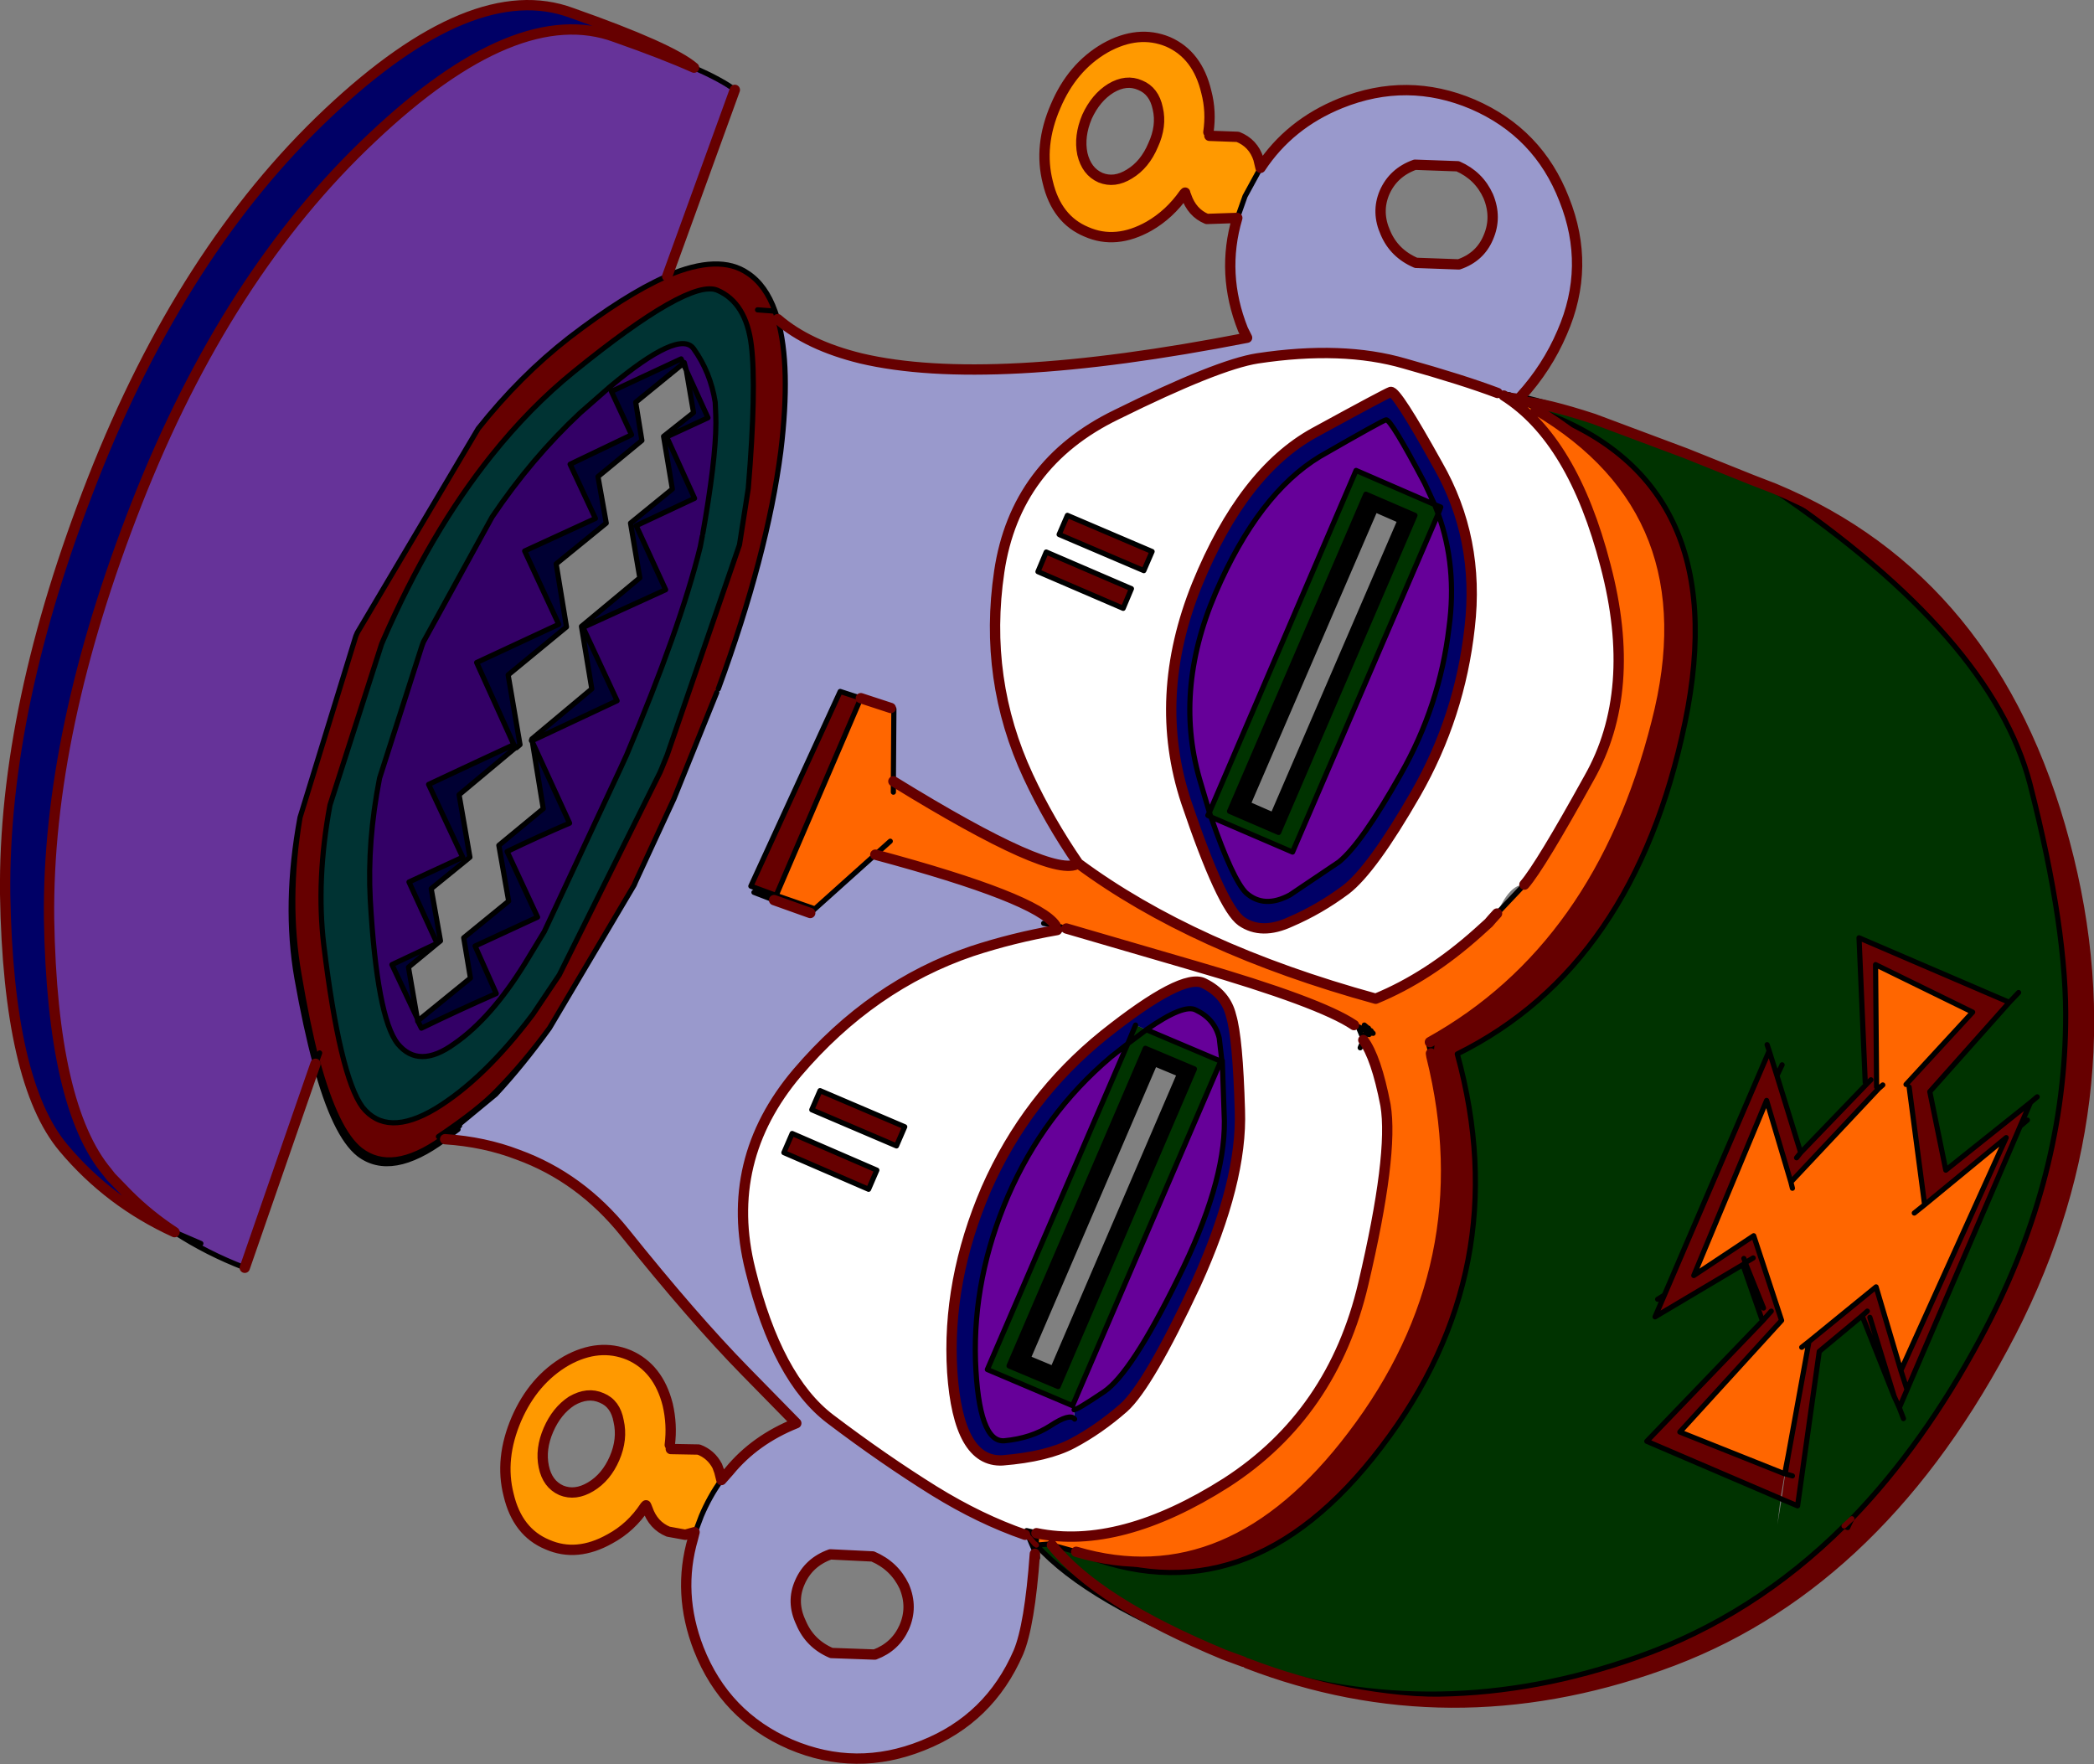 <?xml version="1.0" encoding="UTF-8" standalone="no"?>
<svg xmlns:xlink="http://www.w3.org/1999/xlink" height="170.8px" width="202.75px" xmlns="http://www.w3.org/2000/svg">
  <rect width="100%" height="100%" fill="#808080" stroke="none"/>
  <g transform="matrix(1.0, 0.0, 0.0, 1.0, -387.9, -223.7)">
    <path d="M571.95 356.4 L572.55 358.25 571.95 356.4 582.15 333.85 574.25 340.35 572.75 328.95 572.45 328.7 578.9 321.7 569.5 317.1 569.6 328.95 569.8 329.1 561.3 338.15 558.95 330.25 551.9 347.2 557.7 343.35 560.4 351.55 550.55 362.35 560.7 366.4 560.3 368.8 547.35 363.25 558.55 351.6 556.65 346.15 548.15 351.2 549.05 349.1 559.2 325.45 559.95 327.85 562.25 335.3 568.7 328.6 568.5 328.5 567.9 314.5 582.45 320.75 574.75 329.4 576.3 337.0 584.5 330.45 583.5 332.75 572.55 358.25 571.8 360.0 571.3 358.9 568.2 351.1 568.7 350.65 568.2 351.1 564.05 354.55 561.95 369.5 560.4 368.85 560.75 366.4 561.05 364.6 563.05 353.6 569.55 348.3 571.95 356.4 M561.45 366.6 L560.75 366.4 561.45 366.6 M568.95 351.25 L571.3 358.9 568.95 351.25 M569.05 328.25 L568.7 328.6 569.05 328.25 M559.4 350.65 L558.55 351.6 559.4 350.65 M566.45 371.45 L566.8 371.6 567.2 370.75 Q574.15 363.55 579.65 353.3 587.65 338.5 587.9 323.0 588.1 313.85 584.45 299.6 580.75 285.4 559.7 271.15 L559.7 271.0 Q581.05 279.9 587.8 305.25 594.6 330.55 581.85 354.15 569.2 377.7 548.65 384.95 528.15 392.25 508.65 384.75 527.05 391.0 546.45 384.15 557.65 380.2 566.45 371.45 M536.6 263.35 Q555.95 270.05 551.05 293.65 546.15 317.25 529.0 325.75 534.75 346.65 521.65 363.8 508.65 380.9 492.1 373.95 507.0 378.35 518.85 362.7 531.5 346.1 526.5 326.0 L526.45 325.7 526.55 324.85 526.35 324.6 Q542.8 315.45 548.3 293.65 553.55 273.35 536.6 263.35 M556.65 346.15 Q556.75 346.0 556.9 346.0 L556.9 345.95 556.65 346.15 M556.75 345.55 L556.9 345.95 556.75 345.55 M557.65 345.5 L556.9 345.95 557.65 345.5 M558.65 350.35 L556.9 346.0 558.65 350.35 M431.0 334.0 Q425.8 337.85 422.65 335.45 420.3 333.6 418.45 326.7 L418.55 326.3 418.6 326.35 Q420.45 333.2 422.8 335.05 425.85 337.4 430.65 334.0 L431.0 334.0 430.65 334.0 Q425.85 337.4 422.8 335.05 420.45 333.2 418.6 326.35 L418.55 326.3 418.45 326.7 Q417.5 323.2 416.65 318.4 415.4 311.25 416.95 302.85 L422.35 285.3 422.5 284.95 434.2 265.2 Q438.25 260.1 443.0 256.4 448.4 252.25 452.35 250.5 L452.5 250.45 452.5 250.4 Q457.55 248.25 460.3 250.15 462.05 251.3 462.95 253.85 L463.2 254.6 Q464.5 259.15 463.5 267.4 462.2 277.45 457.45 290.4 L457.3 290.75 453.15 301.05 449.45 309.05 449.3 309.4 441.1 323.25 Q438.5 326.85 435.9 329.65 L431.9 332.95 432.4 332.7 431.5 333.45 432.25 333.05 431.0 334.0 M467.3 329.3 L475.5 332.8 474.7 334.65 466.5 331.15 467.3 329.3 M464.6 333.45 L472.8 337.0 472.0 338.85 463.8 335.3 464.6 333.45 M463.05 310.4 L460.6 309.5 469.25 290.65 471.25 291.3 463.05 310.4 M439.5 321.9 L442.05 318.1 451.8 298.5 451.95 298.15 452.5 296.8 459.5 276.45 460.35 271.0 Q461.15 261.3 460.65 257.15 460.15 253.0 457.35 251.8 454.6 250.65 443.45 259.7 439.2 263.15 435.45 267.85 429.55 275.25 425.0 285.7 L424.85 286.05 419.85 301.65 Q418.5 308.9 419.25 315.2 420.8 327.9 423.0 330.9 425.35 333.85 430.05 331.05 434.75 328.2 439.5 321.9 M418.85 325.65 L418.6 326.35 418.85 325.65 M430.35 333.75 L431.9 332.95 430.35 333.75 430.8 333.65 431.05 333.65 431.15 333.65 430.65 334.0 431.15 333.65 431.05 333.65 430.8 333.65 430.35 333.75 Q434.3 331.1 436.05 329.25 438.6 326.65 441.1 323.25 438.6 326.65 436.05 329.25 434.3 331.1 430.35 333.75 M431.5 333.45 L431.15 333.65 431.5 333.45 M418.55 326.3 Q417.65 322.8 416.85 318.05 415.6 310.95 416.95 302.85 415.6 310.95 416.85 318.05 417.65 322.8 418.55 326.3 M561.85 335.8 L562.25 335.3 561.85 335.8 M488.4 279.05 L489.2 277.15 497.45 280.7 496.65 282.6 488.4 279.05 M490.45 275.45 L491.25 273.6 499.45 277.1 498.65 278.95 490.45 275.45 M462.95 253.85 L462.6 253.8 461.25 253.7 462.6 253.8 462.95 253.85" fill="#660000" fill-rule="evenodd" stroke="none"/>
    <path d="M568.2 351.1 L571.3 358.9 571.8 360.0 572.55 358.25 583.5 332.75 584.5 330.45 576.3 337.0 574.75 329.4 582.45 320.75 567.9 314.5 568.5 328.5 568.7 328.6 562.25 335.3 559.95 327.85 559.2 325.45 559.0 324.85 559.2 325.45 549.05 349.1 548.15 351.2 556.65 346.15 558.55 351.6 547.35 363.25 560.3 368.8 560.0 371.3 560.4 368.85 561.95 369.5 564.05 354.55 568.2 351.1 M572.2 361.05 L571.8 360.0 572.2 361.05 M567.2 370.75 L566.45 371.45 Q557.65 380.2 546.45 384.15 527.05 391.0 508.65 384.75 L508.4 384.65 508.3 384.6 506.4 383.9 Q494.1 378.8 489.75 373.3 494.1 378.8 506.4 383.9 L506.45 383.9 Q493.25 378.85 488.25 373.3 L488.3 373.3 489.45 373.2 489.75 373.3 492.1 373.95 Q508.65 380.9 521.65 363.8 534.75 346.65 529.0 325.75 546.15 317.25 551.05 293.65 555.95 270.05 536.6 263.35 536.6 263.15 535.4 262.6 537.45 262.7 542.2 264.25 L551.15 267.6 557.5 270.2 559.7 271.15 Q580.75 285.4 584.45 299.6 588.1 313.85 587.9 323.0 587.65 338.5 579.65 353.3 574.15 363.55 567.2 370.75 M587.9 323.0 L587.7 323.0 587.9 323.0 M548.4 349.5 L549.05 349.1 548.4 349.5 M497.1 324.75 L497.85 322.95 498.9 323.4 497.1 324.75 498.9 323.4 506.1 326.45 491.75 359.8 483.5 356.3 497.1 324.75 M503.55 327.2 L498.8 325.2 485.6 355.95 490.35 357.95 503.55 327.2 M584.2 332.15 L583.5 332.75 584.2 332.15 M585.15 329.9 L584.5 330.45 585.15 329.9 M583.35 319.8 L582.45 320.75 583.35 319.8 M560.45 326.8 L559.95 327.85 560.45 326.8 M526.8 272.55 L527.15 273.45 513.05 306.2 505.15 302.8 505.0 302.35 519.2 269.25 526.8 272.55 M524.9 273.6 L520.15 271.55 506.95 302.25 511.7 304.3 524.9 273.6" fill="#003300" fill-rule="evenodd" stroke="none"/>
    <path d="M571.95 356.4 L569.55 348.3 563.05 353.6 561.05 364.6 560.7 366.4 550.55 362.35 560.4 351.55 557.7 343.35 551.9 347.2 558.95 330.25 561.3 338.15 569.8 329.1 569.6 328.95 569.5 317.1 578.9 321.7 572.45 328.7 572.75 328.95 574.25 340.35 582.15 333.85 571.95 356.4 M563.05 353.6 L562.35 354.15 563.05 353.6 M535.4 262.6 Q536.6 263.15 536.6 263.35 553.55 273.35 548.3 293.65 542.8 315.45 526.35 324.6 L526.2 324.7 526.45 325.7 526.5 326.0 Q531.5 346.1 518.85 362.7 507.0 378.35 492.1 373.95 L489.75 373.3 489.65 373.05 489.45 373.2 488.3 373.3 488.2 372.95 488.25 372.9 488.25 372.6 488.25 372.15 Q496.35 373.8 506.65 367.25 516.95 360.6 519.9 348.0 522.85 335.45 522.05 330.7 521.15 326.05 519.9 324.4 L519.6 325.15 519.9 324.4 519.95 324.35 519.7 324.9 519.9 324.3 519.4 323.1 519.1 323.0 518.9 323.0 519.0 322.95 Q515.75 320.75 503.5 317.2 L491.15 313.6 490.1 313.3 Q488.3 310.65 472.65 306.45 L466.8 311.7 466.35 312.1 462.85 310.85 463.05 310.4 466.8 311.7 463.05 310.4 471.25 291.3 474.15 292.25 474.35 292.3 474.45 292.35 474.4 299.35 Q489.9 308.9 492.3 307.3 503.45 315.55 521.1 320.4 526.2 318.3 531.0 314.0 L532.05 313.05 532.35 312.7 532.85 312.15 535.5 309.35 Q537.05 307.55 541.75 299.05 546.55 290.6 543.35 278.45 540.2 266.25 533.5 262.0 L534.7 262.6 535.3 262.55 535.4 262.6 M570.2 328.75 L569.8 329.1 570.2 328.75 M573.25 341.15 L574.25 340.35 573.25 341.15 M561.45 338.75 L561.3 338.15 561.45 338.75 M520.65 323.5 L520.6 323.45 520.55 323.45 520.75 323.7 520.65 323.5 M520.4 323.45 L520.45 323.45 520.45 323.55 520.45 323.6 520.4 323.55 520.35 323.55 520.4 323.45 520.3 323.35 520.35 323.3 520.3 323.35 520.3 323.4 520.25 323.4 520.05 323.05 520.2 323.5 520.25 323.5 520.3 323.5 520.25 323.5 520.3 323.5 520.3 323.65 520.35 323.7 Q520.55 324.1 520.45 323.6 L520.45 323.55 520.4 323.5 520.45 323.5 520.65 323.65 520.7 323.7 520.65 323.55 520.55 323.45 520.45 323.4 520.4 323.3 520.4 323.25 520.4 323.3 520.4 323.25 520.35 323.25 520.35 323.3 520.4 323.3 520.4 323.45 M520.55 323.45 L520.5 323.45 520.5 323.4 520.4 323.3 520.45 323.4 520.55 323.45 520.65 323.55 520.55 323.45 520.45 323.4 520.4 323.3 520.5 323.4 520.5 323.45 520.55 323.45 M520.35 323.3 L520.3 323.25 520.35 323.3 M520.7 323.7 L520.85 323.75 520.75 323.7 520.85 323.75 520.65 323.55 520.85 323.75 520.75 323.7 520.85 323.75 520.7 323.7 M520.3 323.25 L520.35 323.25 520.0 322.95 519.9 322.95 520.05 323.05 520.0 323.05 520.3 323.25 M520.3 323.35 L520.25 323.35 520.05 323.05 520.25 323.35 520.3 323.35 M519.0 322.95 L519.1 323.0 519.0 322.95 M519.4 323.1 L520.2 323.5 520.25 323.5 519.95 324.35 519.9 324.3 519.95 324.35 520.25 323.5 520.2 323.5 519.4 323.1 M520.65 323.65 L520.45 323.6 520.65 323.65 M474.4 300.4 L474.4 299.35 474.4 300.4 M474.1 305.15 L472.65 306.45 474.1 305.15" fill="#ff6600" fill-rule="evenodd" stroke="none"/>
    <path d="M519.9 324.4 Q521.15 326.05 522.05 330.7 522.85 335.45 519.9 348.0 516.95 360.6 506.65 367.25 496.35 373.8 488.25 372.15 L488.25 372.0 488.2 372.1 487.3 371.9 487.15 372.3 Q482.8 370.8 478.35 368.05 473.45 365.0 468.3 361.1 463.15 357.2 460.55 346.65 457.9 336.05 465.1 327.55 472.3 319.1 482.0 315.8 485.95 314.5 490.25 313.75 L491.15 313.6 503.5 317.2 Q515.75 320.75 519.0 322.95 L518.9 323.0 519.1 323.0 519.4 323.1 519.9 324.3 519.7 324.9 519.6 325.15 519.7 324.9 519.95 324.35 519.9 324.4 519.6 325.15 519.9 324.4 M494.8 323.9 Q487.3 329.95 483.4 338.8 479.55 347.75 480.1 356.55 480.7 365.3 484.95 365.1 489.3 364.75 491.75 363.45 494.3 362.1 496.7 360.0 499.1 357.85 503.7 348.0 508.2 338.1 507.95 331.2 507.75 324.2 507.1 322.05 506.6 319.95 504.45 318.9 502.4 317.85 494.8 323.9 M464.6 333.45 L463.8 335.3 472.0 338.85 472.8 337.0 464.6 333.45 M467.3 329.3 L466.5 331.15 474.7 334.65 475.5 332.8 467.3 329.3 M492.3 307.3 Q489.45 303.15 487.45 298.85 483.1 289.5 484.65 279.05 486.2 268.6 496.0 263.85 505.8 259.0 509.65 258.4 517.9 257.15 523.9 258.9 529.6 260.5 532.9 261.75 L533.5 262.0 Q540.2 266.25 543.35 278.45 546.55 290.6 541.75 299.05 537.05 307.55 535.5 309.35 534.05 309.35 532.85 312.15 L532.35 312.7 532.05 313.05 531.0 314.0 Q526.2 318.3 521.1 320.4 503.45 315.55 492.3 307.3 M522.55 261.65 Q522.1 261.8 515.15 265.6 508.25 269.4 503.8 280.3 499.4 291.2 502.75 301.35 506.2 311.55 508.1 312.9 510.05 314.25 512.85 312.95 515.65 311.75 518.2 309.85 520.75 307.9 525.0 300.5 529.25 293.05 530.2 284.45 531.2 275.85 527.1 268.7 523.1 261.5 522.55 261.65 M520.55 323.45 L520.6 323.45 520.65 323.5 520.75 323.7 520.55 323.45 520.65 323.55 520.7 323.7 520.65 323.65 520.45 323.5 520.4 323.5 520.45 323.55 520.45 323.6 Q520.55 324.1 520.35 323.7 L520.3 323.65 520.3 323.5 520.25 323.5 520.3 323.4 520.35 323.55 520.3 323.4 520.25 323.5 520.2 323.5 520.05 323.05 520.25 323.4 520.3 323.4 520.3 323.35 520.4 323.45 520.4 323.3 520.35 323.3 520.35 323.25 520.4 323.25 520.4 323.3 520.45 323.4 520.55 323.45 M520.35 323.55 L520.4 323.55 520.45 323.6 520.45 323.55 520.45 323.45 520.4 323.45 520.35 323.55 520.3 323.5 520.35 323.55 520.4 323.55 520.35 323.55 M520.45 323.45 L520.4 323.5 520.45 323.45 M520.4 323.5 L520.4 323.4 520.4 323.3 520.4 323.4 520.4 323.5 M520.4 323.3 L520.35 323.25 520.4 323.3 M490.45 275.45 L498.65 278.95 499.45 277.1 491.25 273.6 490.45 275.45 M488.4 279.05 L496.65 282.6 497.45 280.7 489.2 277.15 488.4 279.05" fill="#ffffff" fill-rule="evenodd" stroke="none"/>
    <path d="M506.1 326.45 L506.25 326.4 506.25 326.45 506.1 326.45 M491.95 360.15 L491.9 360.2 491.75 359.8 491.95 360.15 M418.45 326.7 L411.6 346.45 Q407.95 345.05 404.8 343.0 402.35 341.4 400.3 339.35 L398.65 337.65 398.3 337.2 Q392.95 330.85 392.65 312.65 392.45 294.55 401.15 272.4 409.85 250.25 423.9 237.05 437.95 223.75 447.5 227.3 452.2 228.95 455.1 230.25 457.9 231.5 459.05 232.4 L452.5 250.45 452.35 250.5 Q448.4 252.25 443.0 256.4 438.25 260.1 434.2 265.2 L422.5 284.95 422.35 285.3 416.95 302.85 Q415.4 311.25 416.65 318.4 417.5 323.2 418.45 326.7 M407.35 344.1 L404.8 343.0 407.35 344.1" fill="#663399" fill-rule="evenodd" stroke="none"/>
    <path d="M506.2 326.35 L506.1 326.45 506.25 326.45 506.45 332.25 Q506.5 338.4 501.95 347.5 497.45 356.65 494.8 358.45 492.05 360.3 491.95 360.15 L491.75 359.8 506.1 326.45 498.9 323.4 Q502.55 320.85 503.7 321.5 505.5 322.35 505.95 324.2 L506.2 326.35 M491.95 361.1 Q491.5 360.5 489.6 361.75 487.75 362.95 485.15 363.2 482.65 363.4 482.35 355.45 482.1 347.4 485.5 339.5 488.95 331.55 495.45 326.05 L497.1 324.75 483.5 356.3 491.75 359.8 491.95 361.1 M527.15 273.45 Q529.0 278.55 528.2 284.45 527.3 292.05 523.5 298.7 519.75 305.35 517.55 307.15 L512.8 310.35 Q510.3 311.7 508.55 310.15 507.25 308.85 505.15 302.8 L513.05 306.2 527.15 273.45 M505.0 302.35 L504.2 299.65 Q501.45 290.75 505.6 281.1 509.75 271.5 515.7 267.9 521.7 264.45 522.1 264.35 522.55 264.25 525.85 270.5 L526.8 272.55 519.2 269.25 505.0 302.35" fill="#660099" fill-rule="evenodd" stroke="none"/>
    <path d="M506.25 326.4 L506.2 326.35 505.95 324.2 Q505.5 322.35 503.7 321.5 502.55 320.85 498.9 323.4 L497.85 322.95 497.1 324.75 495.45 326.05 Q488.95 331.55 485.5 339.5 482.1 347.4 482.35 355.45 482.65 363.4 485.15 363.2 487.75 362.95 489.6 361.75 491.5 360.5 491.95 361.1 L491.9 360.2 491.95 360.15 Q492.05 360.3 494.8 358.45 497.45 356.65 501.95 347.5 506.5 338.4 506.45 332.25 L506.25 326.45 506.25 326.4 M494.8 323.9 Q502.4 317.85 504.45 318.9 506.6 319.95 507.1 322.05 507.75 324.2 507.95 331.2 508.2 338.1 503.7 348.0 499.1 357.85 496.7 360.0 494.3 362.1 491.75 363.45 489.3 364.75 484.95 365.1 480.7 365.3 480.1 356.55 479.55 347.75 483.4 338.8 487.3 329.95 494.8 323.9 M404.8 343.0 Q398.45 340.1 394.05 334.85 388.7 328.5 388.4 310.3 388.2 292.2 396.9 270.05 405.6 247.9 419.65 234.65 433.7 221.4 443.25 224.95 452.9 228.35 455.1 230.25 452.2 228.95 447.5 227.3 437.95 223.75 423.9 237.05 409.85 250.25 401.15 272.4 392.45 294.55 392.65 312.65 392.95 330.85 398.3 337.2 L398.65 337.65 400.3 339.35 Q402.35 341.4 404.8 343.0 M527.15 273.45 L527.4 272.8 526.8 272.55 525.85 270.5 Q522.55 264.25 522.1 264.35 521.7 264.45 515.7 267.9 509.75 271.5 505.6 281.1 501.45 290.75 504.2 299.65 L505.0 302.35 504.85 302.65 505.15 302.8 Q507.25 308.85 508.55 310.15 510.3 311.7 512.8 310.35 L517.55 307.15 Q519.75 305.35 523.5 298.7 527.3 292.05 528.2 284.45 529.0 278.55 527.15 273.45 M522.55 261.65 Q523.1 261.5 527.1 268.7 531.2 275.85 530.2 284.45 529.25 293.05 525.0 300.5 520.75 307.9 518.2 309.85 515.65 311.75 512.85 312.95 510.05 314.25 508.1 312.9 506.2 311.55 502.75 301.35 499.4 291.2 503.8 280.3 508.25 269.4 515.15 265.6 522.1 261.8 522.55 261.65" fill="#000066" fill-rule="evenodd" stroke="none"/>
    <path d="M502.1 327.7 L499.7 326.7 487.45 355.2 489.85 356.2 502.1 327.7 M503.55 327.2 L490.35 357.95 485.6 355.95 498.8 325.2 503.55 327.2 M523.45 274.1 L521.05 273.05 508.75 301.55 511.15 302.6 523.45 274.1 M524.9 273.6 L511.7 304.3 506.95 302.25 520.15 271.55 524.9 273.6" fill="#000000" fill-rule="evenodd" stroke="none"/>
    <path d="M490.25 313.75 Q485.95 314.5 482.0 315.8 472.3 319.1 465.1 327.55 457.9 336.05 460.55 346.65 463.15 357.2 468.3 361.1 473.45 365.0 478.35 368.05 482.8 370.8 487.15 372.3 L487.5 372.4 487.5 372.5 487.75 373.1 488.1 373.9 488.1 374.05 488.1 374.15 Q487.6 381.1 486.5 383.7 483.7 390.15 477.25 392.7 470.8 395.3 464.45 392.6 458.1 389.85 455.55 383.35 453.45 377.95 455.0 372.65 L455.15 372.05 455.25 371.85 455.35 371.7 455.8 370.5 Q456.6 368.6 457.75 367.0 L458.5 366.15 Q461.0 363.1 465.0 361.5 L460.05 356.45 Q455.05 351.35 448.4 343.05 444.1 337.7 438.05 335.5 434.8 334.25 431.0 334.0 L432.25 333.05 431.5 333.45 432.4 332.7 431.9 332.95 435.9 329.65 Q438.5 326.85 441.1 323.25 L449.3 309.4 449.45 309.05 453.15 301.05 457.3 290.75 457.45 290.4 Q462.2 277.45 463.5 267.4 464.5 259.15 463.2 254.6 466.15 257.15 471.25 258.4 483.55 261.3 508.65 256.4 L508.25 255.6 Q506.1 250.2 507.7 244.8 L507.7 244.75 507.75 244.6 507.85 244.4 508.45 242.7 509.95 239.95 Q512.75 235.7 517.7 233.7 524.15 231.1 530.5 233.8 536.85 236.55 539.35 243.0 541.95 249.5 539.15 255.9 537.7 259.3 535.15 262.1 L533.2 261.85 535.15 262.1 535.05 262.25 534.7 262.6 Q534.45 261.7 533.35 261.95 L533.2 261.85 532.9 261.75 Q529.6 260.5 523.9 258.9 517.9 257.15 509.65 258.4 505.8 259.0 496.0 263.85 486.2 268.6 484.65 279.05 483.1 289.5 487.45 298.85 489.45 303.15 492.3 307.3 489.9 308.9 474.4 299.35 L474.45 292.35 474.35 292.3 474.15 292.25 471.25 291.3 469.25 290.65 460.6 309.5 463.05 310.4 462.85 310.85 466.35 312.1 466.8 311.7 472.65 306.45 Q488.3 310.65 490.1 313.3 L488.95 313.1 490.1 313.3 490.25 313.75 M472.4 374.4 L468.3 374.2 Q466.2 374.95 465.35 376.9 464.5 378.8 465.45 380.8 466.3 382.85 468.4 383.75 L472.6 383.9 Q474.6 383.15 475.45 381.25 476.3 379.3 475.45 377.3 474.5 375.3 472.4 374.4 M460.9 310.1 L462.85 310.85 460.9 310.1 M532.0 242.7 Q531.1 240.7 529.05 239.8 L524.9 239.65 Q522.8 240.4 521.95 242.35 521.15 244.25 522.05 246.25 522.9 248.25 525.0 249.15 L529.15 249.3 Q531.2 248.6 532.0 246.7 532.85 244.75 532.0 242.7 M507.75 244.6 L507.7 244.75 507.7 244.8 507.7 244.75 507.75 244.6" fill="#9999cc" fill-rule="evenodd" stroke="none"/>
    <path d="M455.15 372.05 L454.25 372.3 452.6 372.0 Q451.15 371.4 450.6 369.8 L450.5 369.55 450.45 369.45 450.35 369.55 Q449.0 371.6 446.95 372.7 443.75 374.5 440.9 373.25 438.0 372.05 437.15 368.45 436.25 364.95 437.9 361.1 439.55 357.3 442.75 355.45 445.9 353.7 448.8 354.9 451.65 356.15 452.55 359.7 453.0 361.65 452.75 363.6 L452.85 364.0 455.55 364.05 Q456.75 364.5 457.35 365.65 L457.55 366.2 457.75 367.0 Q456.6 368.6 455.8 370.5 L455.35 371.7 455.25 371.85 455.15 372.05 M507.7 244.8 L504.75 244.9 Q503.3 244.3 502.75 242.65 L502.65 242.4 502.65 242.35 502.55 242.45 Q501.15 244.45 499.15 245.6 495.95 247.4 493.1 246.15 490.2 244.95 489.35 241.35 488.45 237.8 490.1 234.0 491.7 230.2 494.9 228.35 498.1 226.55 501.0 227.75 503.85 229.0 504.7 232.6 505.2 234.5 504.9 236.5 L505.0 236.85 507.75 236.95 Q509.25 237.55 509.75 239.1 L509.95 239.95 508.45 242.7 507.85 244.4 507.75 244.6 507.7 244.75 507.7 244.8 M447.4 364.9 Q448.2 363.05 447.8 361.3 447.5 359.6 446.15 359.05 444.8 358.45 443.25 359.35 441.8 360.3 441.0 362.15 440.2 364.0 440.55 365.7 440.9 367.4 442.25 368.0 443.6 368.55 445.1 367.65 446.6 366.75 447.4 364.9 M499.55 237.75 Q500.4 235.9 500.0 234.2 499.65 232.5 498.3 231.95 496.95 231.35 495.45 232.25 494.0 233.15 493.15 235.0 492.35 236.9 492.7 238.6 493.1 240.3 494.45 240.9 495.8 241.45 497.25 240.55 498.75 239.65 499.55 237.75" fill="#ff9900" fill-rule="evenodd" stroke="none"/>
    <path d="M439.5 321.9 Q434.75 328.2 430.05 331.05 425.35 333.85 423.0 330.9 420.8 327.9 419.25 315.2 418.5 308.9 419.85 301.65 L424.85 286.05 425.0 285.7 Q429.55 275.25 435.45 267.85 439.2 263.15 443.45 259.7 454.6 250.65 457.35 251.8 460.15 253.0 460.65 257.15 461.15 261.3 460.35 271.0 L459.5 276.45 452.5 296.8 451.95 298.15 451.8 298.5 442.05 318.1 439.5 321.9 M455.95 275.35 L456.2 273.9 Q457.35 267.0 457.2 263.8 L457.15 262.65 Q456.7 259.75 455.05 257.45 453.65 255.55 446.9 261.2 L444.05 263.7 Q439.35 268.1 435.55 273.75 L428.9 285.85 428.75 286.25 424.65 299.05 Q423.45 305.2 423.75 310.8 424.4 322.2 426.4 324.75 428.45 327.25 431.9 324.75 435.45 322.3 438.75 316.95 L440.6 313.9 448.0 298.05 448.5 296.95 448.55 296.85 Q453.75 284.55 455.7 276.65 L455.9 275.6 455.95 275.35" fill="#003333" fill-rule="evenodd" stroke="none"/>
    <path d="M428.3 322.3 L428.35 322.6 428.35 322.55 428.7 323.25 Q432.3 321.5 435.95 319.9 L433.9 315.3 439.95 312.5 437.0 306.15 Q440.0 304.7 443.05 303.4 L439.45 295.55 439.45 295.4 447.65 291.55 444.35 284.45 452.35 280.8 449.5 274.6 Q452.35 273.25 455.15 271.95 L452.45 266.0 456.45 264.15 454.35 259.55 454.15 258.8 454.05 258.9 453.85 258.45 447.1 261.6 449.05 265.8 Q446.1 267.2 443.1 268.65 L445.55 273.9 438.7 277.05 442.0 284.15 434.05 287.85 437.65 295.8 Q433.55 297.7 429.4 299.65 L432.7 306.7 427.5 309.1 430.2 315.0 430.3 315.0 425.85 317.1 428.3 322.3 M455.9 275.6 L455.7 276.65 Q453.75 284.55 448.55 296.85 L448.5 296.95 448.0 298.05 440.6 313.9 438.75 316.95 Q435.45 322.3 431.9 324.75 428.45 327.25 426.4 324.75 424.4 322.2 423.75 310.8 423.45 305.2 424.65 299.05 L428.75 286.25 428.9 285.85 435.55 273.75 Q439.35 268.1 444.05 263.7 L446.9 261.2 Q453.65 255.55 455.05 257.45 456.7 259.75 457.15 262.65 L457.2 263.8 Q457.35 267.0 456.2 273.9 L455.95 275.35 455.9 275.6" fill="#330066" fill-rule="evenodd" stroke="none"/>
    <path d="M428.35 322.55 L433.45 318.4 432.8 314.5 437.15 310.95 436.2 305.55 440.5 302.0 439.45 295.55 443.05 303.4 Q440.0 304.7 437.0 306.15 L439.95 312.5 433.9 315.3 435.95 319.9 Q432.3 321.5 428.7 323.25 L428.35 322.55 M439.4 295.25 L445.2 290.4 444.2 284.35 449.85 279.65 448.95 274.35 453.0 271.05 452.15 265.95 455.05 263.65 454.35 259.55 456.45 264.15 452.45 266.0 455.15 271.95 Q452.35 273.25 449.5 274.6 L452.35 280.8 444.35 284.45 447.65 291.55 439.45 295.4 439.4 295.25 M454.05 258.9 L449.45 262.65 450.05 266.35 445.8 269.85 446.6 274.35 441.75 278.3 442.75 284.4 437.1 289.05 438.25 295.8 437.9 296.1 437.65 295.8 437.8 296.1 432.35 300.65 433.4 306.7 429.65 309.75 430.55 314.8 430.2 315.0 427.5 309.1 432.7 306.7 429.4 299.65 Q433.55 297.7 437.65 295.8 L434.05 287.85 442.0 284.15 438.7 277.05 445.55 273.9 443.1 268.65 Q446.1 267.2 449.05 265.8 L447.1 261.6 453.85 258.45 454.05 258.9 M430.3 315.0 L427.45 317.35 428.3 322.3 425.85 317.1 430.3 315.0" fill="#000033" fill-rule="evenodd" stroke="none"/>
    <path d="M568.2 351.1 L568.7 350.65 M572.55 358.25 L571.95 356.4 569.55 348.3 563.05 353.6 561.05 364.6 560.75 366.4 561.45 366.6 M568.2 351.1 L571.3 358.9 568.95 351.25 M571.3 358.9 L571.8 360.0 572.55 358.25 583.5 332.75 584.5 330.45 576.3 337.0 574.75 329.4 582.45 320.75 567.9 314.5 568.5 328.5 M568.7 328.6 L569.05 328.25 M562.35 354.15 L563.05 353.6 M558.55 351.6 L559.4 350.65 M560.4 368.85 L561.95 369.5 564.05 354.55 568.2 351.1 M571.8 360.0 L572.2 361.05 M566.45 371.45 L566.8 371.6 567.2 370.75 Q574.15 363.55 579.65 353.3 587.65 338.5 587.9 323.0 588.1 313.85 584.45 299.6 580.75 285.4 559.7 271.15 L557.5 270.2 551.15 267.6 M535.4 262.6 Q536.6 263.15 536.6 263.35 555.95 270.05 551.05 293.65 546.15 317.25 529.0 325.75 534.75 346.65 521.65 363.8 508.65 380.9 492.1 373.95 L489.75 373.3 489.45 373.2 489.65 373.05 489.75 373.3 M508.65 384.75 Q527.05 391.0 546.45 384.15 557.65 380.2 566.45 371.45 M560.3 368.8 L547.35 363.25 558.55 351.6 556.65 346.15 548.15 351.2 549.05 349.1 548.4 349.5 M560.3 368.8 L560.4 368.85 M560.75 366.4 L560.7 366.4 550.55 362.35 560.4 351.55 557.7 343.35 551.9 347.2 558.95 330.25 561.3 338.15 569.8 329.1 570.2 328.75 M569.6 328.95 L569.5 317.1 578.9 321.7 572.45 328.7 M572.75 328.95 L574.25 340.35 582.15 333.85 571.95 356.4 M561.05 364.6 L560.7 366.4 M506.45 383.9 L508.3 384.6 M556.65 346.15 L556.9 345.95 556.75 345.55 M556.9 345.95 L556.9 346.0 558.65 350.35 M556.9 345.95 L557.65 345.5 M519.6 325.15 L519.7 324.9 519.95 324.35 520.25 323.5 520.2 323.5 519.4 323.1 519.1 323.0 519.0 322.95 M519.9 324.3 L519.4 323.1 M491.15 313.6 L490.25 313.75 490.1 313.3 488.95 313.1 M487.3 371.9 L488.2 372.1 488.25 372.0 488.25 372.15 488.25 372.6 488.25 372.9 488.2 372.95 488.3 373.3 489.45 373.2 M506.25 326.4 L506.2 326.35 505.95 324.2 Q505.5 322.35 503.7 321.5 502.55 320.85 498.9 323.4 L497.1 324.75 483.5 356.3 491.75 359.8 506.1 326.45 498.9 323.4 M506.25 326.4 L506.25 326.45 506.45 332.25 Q506.5 338.4 501.95 347.5 497.45 356.65 494.8 358.45 492.05 360.3 491.95 360.15 L491.9 360.2 M491.95 361.1 Q491.5 360.5 489.6 361.75 487.75 362.95 485.15 363.2 482.65 363.4 482.35 355.45 482.1 347.4 485.5 339.5 488.95 331.55 495.45 326.05 L497.1 324.75 497.85 322.95 M502.1 327.7 L489.85 356.2 487.45 355.2 499.7 326.7 502.1 327.7 M503.55 327.2 L490.35 357.95 485.6 355.95 498.8 325.2 503.55 327.2 M488.1 374.15 L488.1 373.95 488.1 373.9 488.1 374.05 488.1 374.15 488.35 374.55 488.1 373.95 488.15 373.2 488.15 373.15 488.2 372.6 488.25 372.6 M488.1 373.2 L488.1 373.9 487.75 373.1 487.5 372.5 487.5 372.4 487.15 372.3 M488.2 372.1 L488.25 372.0 M488.2 372.1 L488.2 372.6 488.25 372.15 488.2 372.1 488.05 372.5 488.2 372.6 488.0 372.55 487.9 372.8 487.85 372.9 487.75 373.1 M488.3 373.3 L488.25 373.25 488.25 373.3 Q493.25 378.85 506.45 383.9 M488.2 372.6 L488.15 373.1 488.15 373.15 488.25 373.25 488.2 372.95 M488.25 373.3 L488.35 374.55 M488.1 373.2 L488.15 373.1 487.9 372.8 487.7 372.5 487.65 372.45 487.5 372.4 487.3 371.9 487.65 372.45 487.9 372.5 488.05 372.5 488.0 372.55 487.9 372.5 487.7 372.5 M431.0 334.0 Q425.8 337.85 422.65 335.45 420.3 333.6 418.45 326.7 417.5 323.2 416.65 318.4 415.4 311.25 416.95 302.85 L422.35 285.3 422.5 284.95 434.2 265.2 Q438.25 260.1 443.0 256.4 448.4 252.25 452.35 250.5 L452.5 250.45 452.5 250.4 Q457.55 248.25 460.3 250.15 462.05 251.3 462.95 253.85 L463.2 254.6 Q464.5 259.15 463.5 267.4 462.2 277.45 457.45 290.4 M411.6 346.45 Q407.95 345.05 404.8 343.0 L407.35 344.1 M455.1 230.25 Q457.9 231.5 459.05 232.4 M535.15 262.1 Q537.75 262.65 542.2 264.25 M526.45 325.7 L526.2 324.7 526.35 324.6 M455.15 372.05 L455.25 371.85 455.35 371.7 455.8 370.5 Q456.6 368.6 457.75 367.0 M467.3 329.3 L475.5 332.8 474.7 334.65 466.5 331.15 467.3 329.3 M464.6 333.45 L472.8 337.0 472.0 338.85 463.8 335.3 464.6 333.45 M472.65 306.45 L466.8 311.7 466.35 312.1 M462.85 310.85 L460.9 310.1 M462.85 310.85 L463.05 310.4 460.6 309.5 469.25 290.65 471.25 291.3 463.05 310.4 466.8 311.7 M474.35 292.3 L474.45 292.35 474.4 299.35 474.4 300.4 M532.9 261.75 L533.2 261.85 533.35 261.95 533.5 262.0 532.9 261.75 M535.15 262.1 L535.05 262.25 535.1 262.35 535.4 262.6 535.3 262.55 535.4 262.6 M457.3 290.75 L453.15 301.05 449.45 309.05 449.3 309.4 441.1 323.25 Q438.5 326.85 435.9 329.65 L431.9 332.95 432.4 332.7 431.5 333.45 432.25 333.05 431.0 334.0 430.65 334.0 Q425.85 337.4 422.8 335.05 420.45 333.2 418.6 326.35 L418.55 326.3 418.45 326.7 M439.5 321.9 Q434.75 328.2 430.05 331.05 425.35 333.85 423.0 330.9 420.8 327.9 419.25 315.2 418.5 308.9 419.85 301.65 L424.85 286.05 425.0 285.7 Q429.55 275.25 435.45 267.85 439.2 263.15 443.45 259.7 454.6 250.65 457.35 251.8 460.15 253.0 460.65 257.15 461.15 261.3 460.35 271.0 L459.5 276.45 452.5 296.8 451.95 298.15 451.8 298.5 442.05 318.1 439.5 321.9 M428.35 322.55 L428.3 322.3 428.35 322.6 428.35 322.55 433.45 318.4 432.8 314.5 437.15 310.95 436.2 305.55 440.5 302.0 439.45 295.55 439.35 295.4 439.4 295.25 445.2 290.4 444.2 284.35 449.85 279.65 448.95 274.35 453.0 271.05 452.15 265.95 455.05 263.65 454.35 259.55 454.05 258.9 449.45 262.65 450.05 266.35 445.8 269.85 446.6 274.35 441.75 278.3 442.75 284.4 437.1 289.05 438.25 295.8 437.9 296.1 437.8 296.1 432.35 300.65 433.4 306.7 429.65 309.75 430.55 314.8 430.3 315.0 427.45 317.35 428.3 322.3 425.85 317.1 430.3 315.0 430.2 315.0 427.5 309.1 432.7 306.7 429.4 299.65 Q433.55 297.7 437.65 295.8 L434.05 287.85 442.0 284.15 438.7 277.05 445.55 273.9 443.1 268.65 Q446.1 267.2 449.05 265.8 L447.1 261.6 453.85 258.45 454.05 258.9 454.15 258.8 454.35 259.55 456.45 264.15 452.45 266.0 455.15 271.95 Q452.35 273.25 449.5 274.6 L452.35 280.8 444.35 284.45 447.65 291.55 439.45 295.4 439.35 295.4 439.4 295.25 M439.45 295.55 L443.05 303.4 Q440.0 304.7 437.0 306.15 L439.95 312.5 433.9 315.3 435.95 319.9 Q432.3 321.5 428.7 323.25 L428.35 322.55 M455.9 275.6 L455.7 276.65 Q453.75 284.55 448.55 296.85 L448.5 296.95 448.0 298.05 440.6 313.9 438.75 316.95 Q435.45 322.3 431.9 324.75 428.45 327.25 426.4 324.75 424.4 322.2 423.75 310.8 423.45 305.2 424.65 299.05 L428.75 286.25 428.9 285.85 435.55 273.75 Q439.35 268.1 444.05 263.7 L446.9 261.2 Q453.65 255.55 455.05 257.45 456.7 259.75 457.15 262.65 L457.2 263.8 Q457.35 267.0 456.2 273.9 L455.95 275.35 M439.45 295.55 L439.35 295.4 M437.65 295.8 L437.8 296.1 M416.95 302.85 Q415.6 310.95 416.85 318.05 417.65 322.8 418.55 326.3 M430.65 334.0 L431.15 333.65 431.05 333.65 430.8 333.65 430.35 333.75 Q434.3 331.1 436.05 329.25 438.6 326.65 441.1 323.25 M431.15 333.65 L431.5 333.45 M431.9 332.95 L430.35 333.75 M418.6 326.35 L418.85 325.65 M583.5 332.75 L584.2 332.15 M584.5 330.45 L585.15 329.9 M574.25 340.35 L573.25 341.15 M582.45 320.75 L583.35 319.8 M535.1 262.35 L535.3 262.55 534.7 262.6 533.5 262.0 M535.5 309.35 L532.85 312.15 M534.7 262.6 Q534.45 261.7 533.35 261.95 M535.05 262.25 L534.7 262.6 M562.25 335.3 L561.85 335.8 M561.3 338.15 L561.45 338.75 M559.2 325.45 L559.0 324.85 M559.2 325.45 L559.95 327.85 560.45 326.8 M526.45 325.7 L526.55 324.85 Q526.45 325.2 526.2 324.7 M559.95 327.85 L562.25 335.3 568.7 328.6 M526.8 272.55 L527.4 272.8 527.15 273.45 Q529.0 278.55 528.2 284.45 527.3 292.05 523.5 298.7 519.75 305.35 517.55 307.15 L512.8 310.35 Q510.3 311.7 508.55 310.15 507.25 308.85 505.15 302.8 L504.85 302.65 505.0 302.35 504.2 299.65 Q501.45 290.75 505.6 281.1 509.75 271.5 515.7 267.9 521.7 264.45 522.1 264.35 522.55 264.25 525.85 270.5 L526.8 272.55 527.15 273.45 513.05 306.2 505.15 302.8 505.0 302.35 519.2 269.25 526.8 272.55 M523.45 274.1 L511.15 302.6 508.75 301.55 521.05 273.05 523.45 274.1 M524.9 273.6 L511.7 304.3 506.95 302.25 520.15 271.55 524.9 273.6 M520.55 323.45 L520.75 323.7 520.65 323.5 M520.35 323.55 L520.4 323.55 520.45 323.6 520.45 323.55 520.45 323.45 520.4 323.45 520.4 323.3 520.35 323.3 520.3 323.35 520.3 323.4 520.25 323.4 520.05 323.05 520.2 323.5 520.25 323.5 520.3 323.5 520.3 323.65 520.35 323.7 Q520.55 324.1 520.45 323.6 L520.45 323.55 520.4 323.5 520.45 323.45 M520.35 323.55 L520.3 323.4 520.25 323.5 520.3 323.5 520.35 323.55 520.4 323.55 M520.3 323.35 L520.4 323.45 M520.4 323.3 L520.4 323.25 520.4 323.3 520.45 323.4 520.55 323.45 520.65 323.55 520.55 323.45 520.45 323.4 520.4 323.3 520.5 323.4 520.5 323.45 520.55 323.45 M520.4 323.3 L520.4 323.4 520.4 323.5 520.45 323.5 520.65 323.65 520.7 323.7 520.65 323.55 520.85 323.75 520.75 323.7 520.85 323.75 520.7 323.7 M520.3 323.25 L520.35 323.3 520.35 323.25 520.0 322.95 M520.3 323.25 L520.0 323.05 520.05 323.05 520.25 323.35 520.3 323.35 M520.4 323.25 L520.35 323.25 520.4 323.3 M519.9 324.4 L519.95 324.35 519.9 324.3 M520.45 323.6 L520.65 323.65 M491.15 313.6 L490.1 313.3 M472.65 306.45 L474.1 305.15 M488.4 279.05 L489.2 277.15 497.45 280.7 496.65 282.6 488.4 279.05 M490.45 275.45 L491.25 273.6 499.45 277.1 498.65 278.95 490.45 275.45 M461.25 253.7 L462.6 253.8 462.95 253.85 M507.7 244.8 L507.7 244.75 507.75 244.6 507.7 244.75 507.7 244.8 M509.95 239.95 L508.45 242.7 507.85 244.4 507.75 244.6 M549.05 349.1 L559.2 325.45" fill="none" stroke="#000000" stroke-linecap="round" stroke-linejoin="round" stroke-width="0.5"/>
    <path d="M567.2 370.75 L566.45 371.45 M508.3 384.6 L508.4 384.65 508.65 384.75 M488.15 373.2 L488.1 373.2 487.85 372.9 487.5 372.5 M488.15 373.2 L488.25 373.3 M533.2 261.85 L535.15 262.1" fill="none" stroke="#660000" stroke-linecap="round" stroke-linejoin="round" stroke-width="0.5"/>
    <path d="M551.15 267.6 L542.2 264.25 Q537.45 262.7 535.4 262.6 M489.75 373.3 Q494.1 378.8 506.4 383.9 L508.3 384.6 M488.25 372.15 Q496.35 373.8 506.65 367.25 516.95 360.6 519.9 348.0 522.85 335.45 522.05 330.7 521.15 326.05 519.9 324.4 M519.0 322.95 Q515.75 320.75 503.5 317.2 L491.15 313.6 M490.25 313.75 Q485.95 314.5 482.0 315.8 472.3 319.1 465.1 327.55 457.9 336.05 460.55 346.65 463.15 357.2 468.3 361.1 473.45 365.0 478.35 368.05 482.8 370.8 487.15 372.3 M494.8 323.9 Q502.4 317.85 504.45 318.9 506.6 319.95 507.1 322.05 507.75 324.2 507.95 331.2 508.2 338.1 503.7 348.0 499.1 357.85 496.7 360.0 494.3 362.1 491.75 363.45 489.3 364.75 484.95 365.1 480.7 365.3 480.1 356.55 479.55 347.75 483.4 338.8 487.3 329.95 494.8 323.9 M488.1 374.15 Q487.6 381.1 486.5 383.7 483.7 390.15 477.25 392.7 470.8 395.3 464.45 392.6 458.1 389.85 455.55 383.35 453.45 377.95 455.0 372.65 L455.15 372.05 454.25 372.3 452.6 372.0 Q451.15 371.4 450.6 369.8 L450.5 369.55 450.45 369.45 450.35 369.55 Q449.0 371.6 446.95 372.7 443.75 374.5 440.9 373.25 438.0 372.05 437.15 368.45 436.25 364.95 437.9 361.1 439.55 357.3 442.75 355.45 445.9 353.7 448.8 354.9 451.65 356.15 452.55 359.7 453.0 361.65 452.75 363.6 M452.85 364.0 L455.55 364.05 Q456.75 364.5 457.35 365.65 L457.55 366.2 457.75 367.0 458.5 366.15 Q461.0 363.1 465.0 361.5 L460.05 356.45 Q455.05 351.35 448.4 343.05 444.1 337.7 438.05 335.5 434.8 334.25 431.0 334.0 M418.45 326.7 L411.6 346.45 M404.8 343.0 Q398.45 340.1 394.05 334.85 388.7 328.5 388.4 310.3 388.2 292.2 396.9 270.05 405.6 247.9 419.65 234.65 433.7 221.4 443.25 224.95 452.9 228.35 455.1 230.25 452.2 228.95 447.5 227.3 437.95 223.75 423.9 237.05 409.85 250.25 401.15 272.4 392.45 294.55 392.65 312.65 392.95 330.85 398.3 337.2 L398.65 337.65 400.3 339.35 Q402.35 341.4 404.8 343.0 M459.05 232.4 L452.5 250.45 M463.2 254.6 Q466.15 257.15 471.25 258.4 483.55 261.3 508.65 256.4 L508.25 255.6 Q506.1 250.2 507.7 244.8 L504.75 244.9 Q503.3 244.3 502.75 242.65 L502.65 242.4 502.65 242.35 502.55 242.45 Q501.15 244.45 499.15 245.6 495.95 247.4 493.1 246.15 490.2 244.95 489.35 241.35 488.45 237.8 490.1 234.0 491.7 230.2 494.9 228.35 498.1 226.55 501.0 227.75 503.85 229.0 504.7 232.6 505.2 234.5 504.9 236.5 M505.0 236.85 L507.75 236.95 Q509.25 237.55 509.75 239.1 L509.95 239.95 Q512.75 235.7 517.7 233.7 524.15 231.1 530.5 233.8 536.85 236.55 539.35 243.0 541.95 249.5 539.15 255.9 537.7 259.3 535.15 262.1 M472.4 374.4 Q474.5 375.3 475.45 377.3 476.3 379.3 475.45 381.25 474.6 383.15 472.6 383.9 L468.4 383.75 Q466.3 382.85 465.45 380.8 464.5 378.8 465.35 376.9 466.2 374.95 468.3 374.2 L472.4 374.4 M492.1 373.95 Q507.0 378.35 518.85 362.7 531.5 346.1 526.5 326.0 L526.45 325.7 M526.35 324.6 Q542.8 315.45 548.3 293.65 553.55 273.35 536.6 263.35 M508.65 384.75 Q528.15 392.25 548.65 384.95 569.2 377.7 581.85 354.15 594.6 330.55 587.8 305.25 581.05 279.9 559.7 271.0 L557.5 270.15 551.15 267.6 M447.4 364.9 Q446.6 366.75 445.1 367.65 443.6 368.55 442.25 368.0 440.9 367.4 440.55 365.7 440.2 364.0 441.0 362.15 441.8 360.3 443.25 359.35 444.8 358.45 446.15 359.05 447.5 359.6 447.8 361.3 448.2 363.05 447.4 364.9 M466.35 312.1 L462.85 310.85 M471.25 291.3 L474.15 292.25 M474.4 299.35 Q489.9 308.9 492.3 307.3 489.45 303.15 487.45 298.85 483.1 289.5 484.65 279.05 486.2 268.6 496.0 263.85 505.8 259.0 509.65 258.4 517.9 257.15 523.9 258.9 529.6 260.5 532.9 261.75 M533.5 262.0 Q540.2 266.25 543.35 278.45 546.55 290.6 541.75 299.05 537.05 307.55 535.5 309.35 M532.85 312.15 L532.35 312.7 532.05 313.05 531.0 314.0 Q526.2 318.3 521.1 320.4 503.45 315.55 492.3 307.3 M532.0 242.7 Q532.85 244.75 532.0 246.7 531.2 248.6 529.15 249.3 L525.0 249.15 Q522.9 248.25 522.05 246.25 521.15 244.25 521.95 242.35 522.8 240.4 524.9 239.65 L529.05 239.8 Q531.1 240.7 532.0 242.7 M522.55 261.65 Q523.1 261.5 527.1 268.7 531.2 275.85 530.2 284.45 529.25 293.05 525.0 300.5 520.75 307.9 518.2 309.85 515.65 311.75 512.85 312.95 510.05 314.25 508.1 312.9 506.2 311.55 502.75 301.35 499.4 291.2 503.8 280.3 508.25 269.4 515.15 265.6 522.1 261.8 522.55 261.65 M490.1 313.3 Q488.3 310.65 472.65 306.45 M499.55 237.75 Q498.75 239.65 497.25 240.55 495.8 241.45 494.45 240.9 493.1 240.3 492.7 238.6 492.35 236.9 493.15 235.0 494.0 233.15 495.45 232.25 496.95 231.35 498.3 231.95 499.65 232.5 500.0 234.2 500.4 235.9 499.55 237.75" fill="none" stroke="#660000" stroke-linecap="round" stroke-linejoin="round" stroke-width="1.0"/>
  </g>
</svg>
